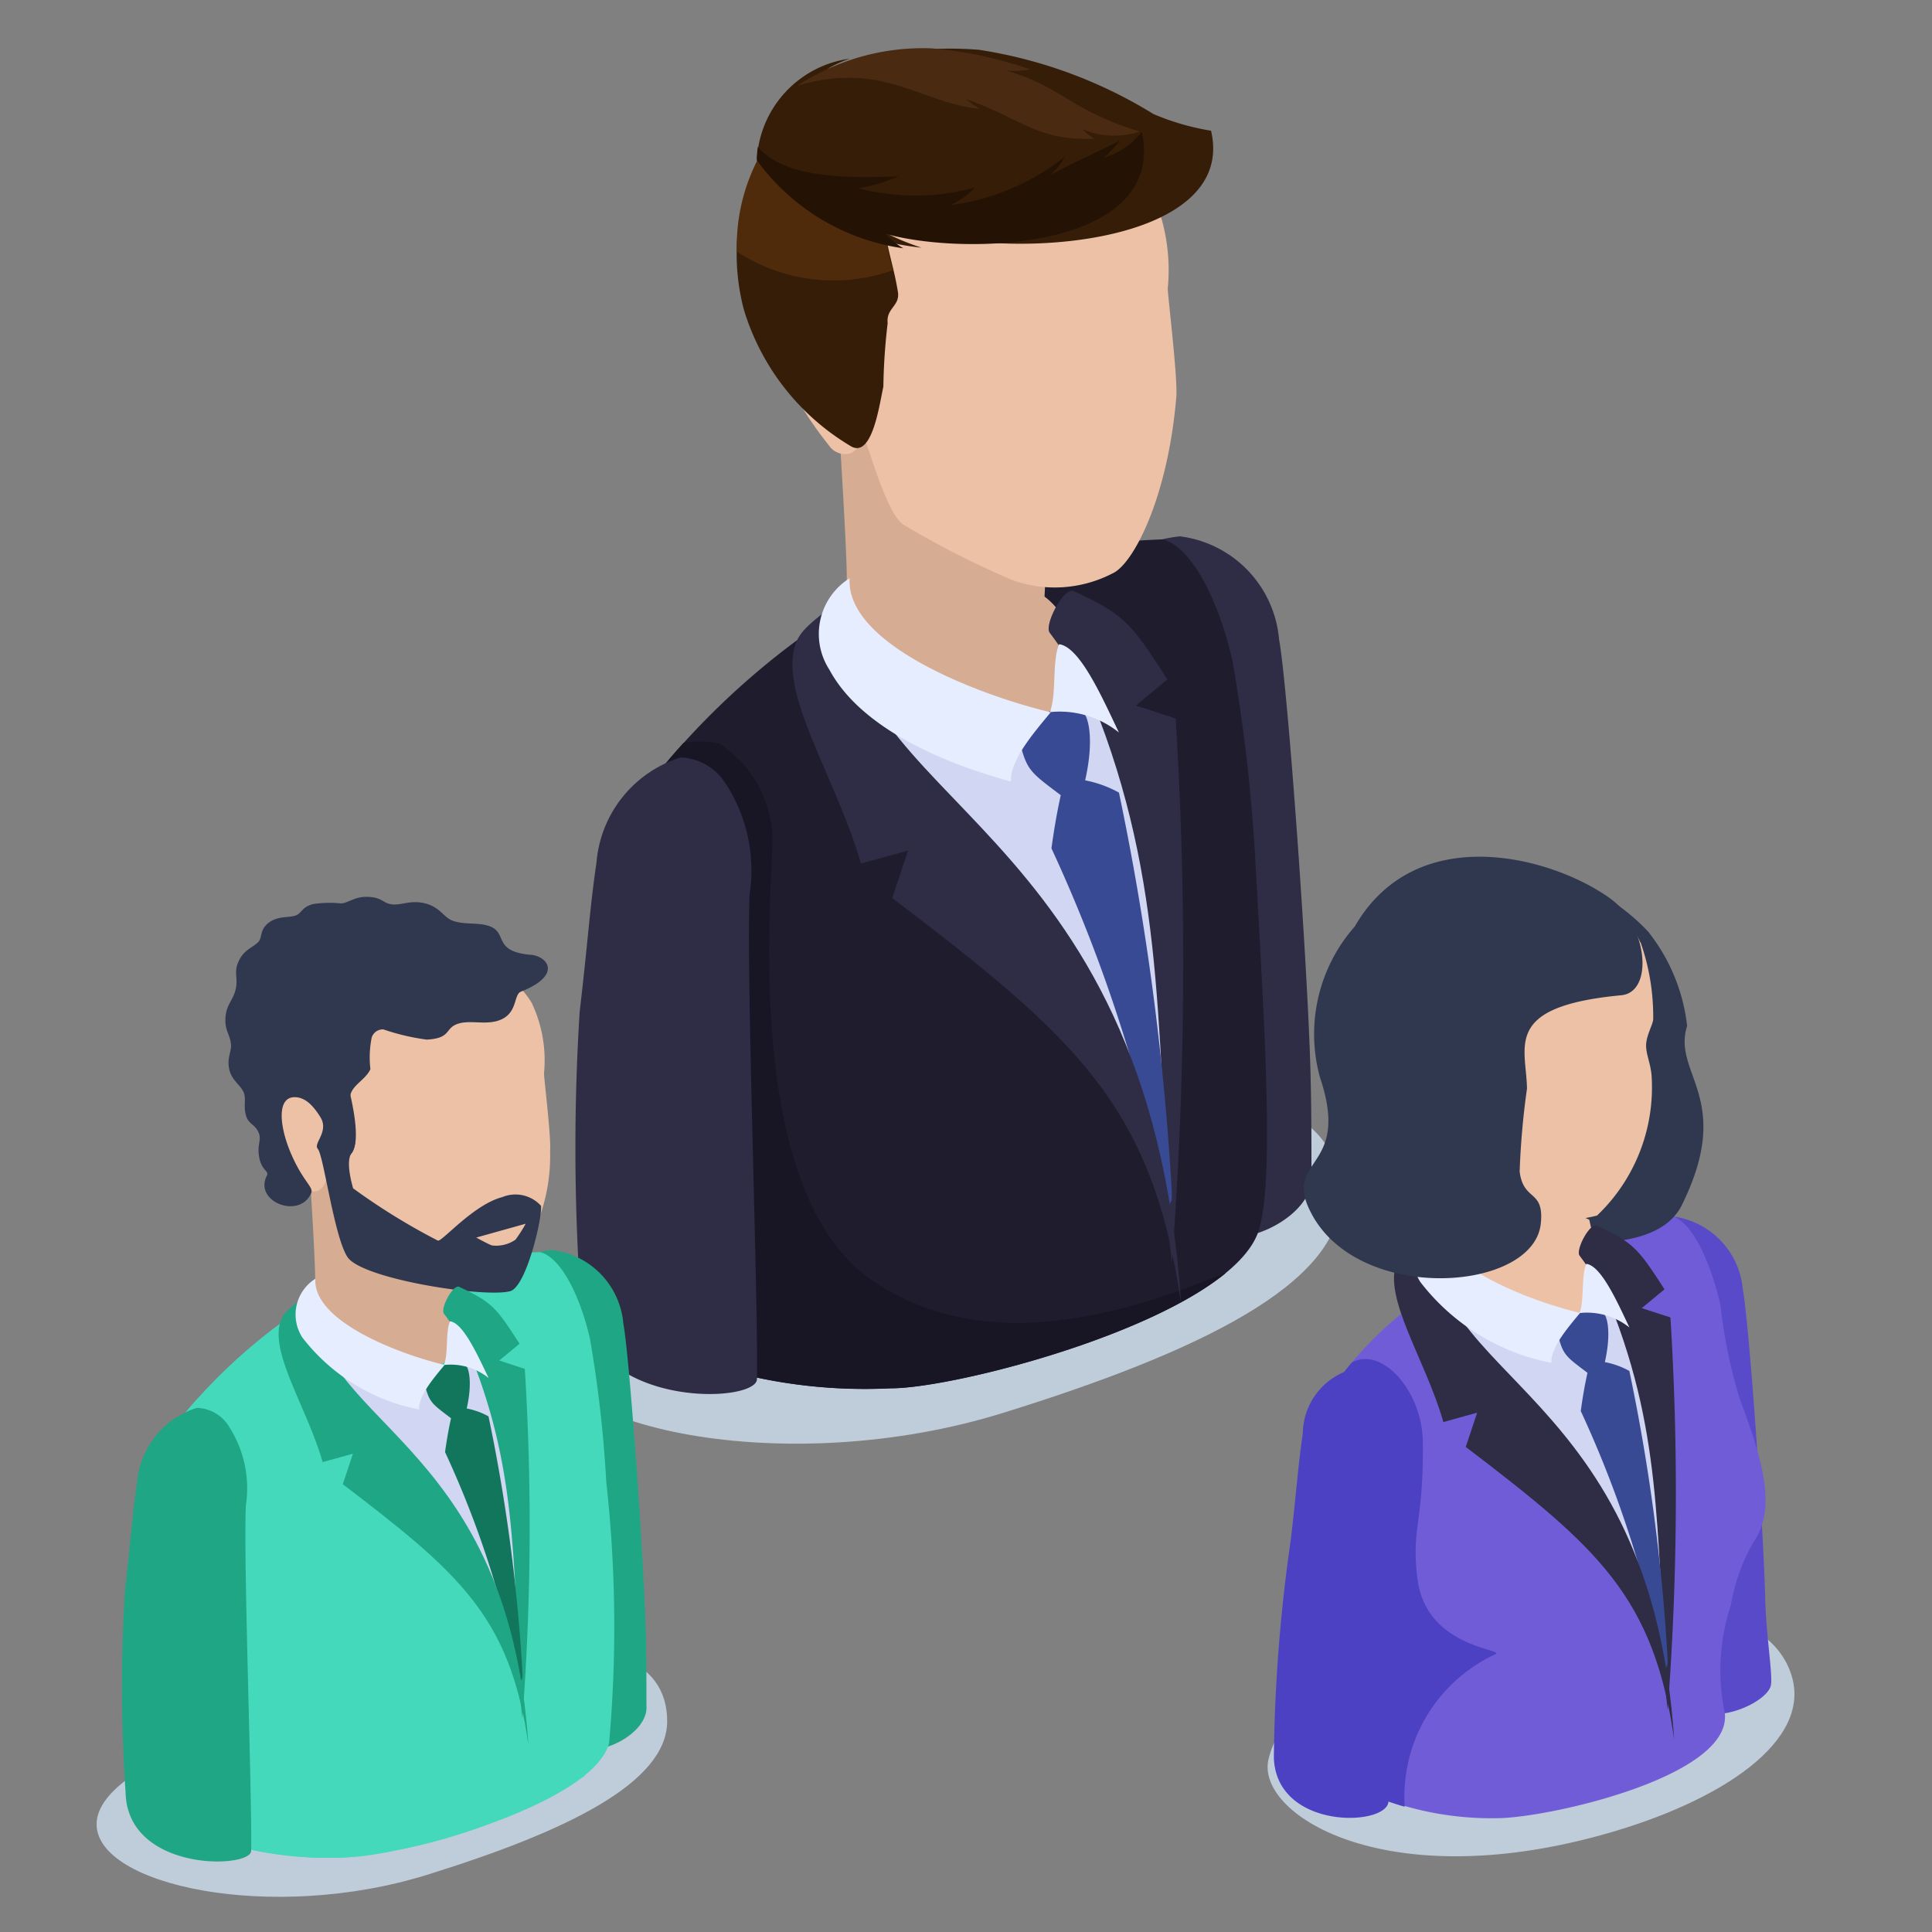 <svg xmlns="http://www.w3.org/2000/svg" xmlns:xlink="http://www.w3.org/1999/xlink" width="40" height="40" viewBox="0 0 40 40">
  <rect x="0" y="0" width="40" height="40" fill="#808080" stroke="none"/>
  <defs>
    <clipPath id="clip-path">
      <rect id="Rectangle_33182" data-name="Rectangle 33182" width="40" height="40" transform="translate(105 227)" fill="#eaf0fa"/>
    </clipPath>
    <clipPath id="clip-path-2">
      <rect id="Rectangle_28556" data-name="Rectangle 28556" width="16.571" height="7.219" fill="none"/>
    </clipPath>
    <clipPath id="clip-path-3">
      <rect id="Rectangle_28556-2" data-name="Rectangle 28556" width="11.813" height="5.146" fill="none"/>
    </clipPath>
    <clipPath id="clip-path-4">
      <rect id="Rectangle_28557" data-name="Rectangle 28557" width="10.908" height="5.226" fill="none"/>
    </clipPath>
  </defs>
  <g id="Mask_Group_230946" data-name="Mask Group 230946" transform="translate(-105 -227)" clip-path="url(#clip-path)">
    <g id="Group_249121" data-name="Group 249121" transform="translate(11.207 3)">
      <g id="Group_228207" data-name="Group 228207" transform="translate(104.976 225)">
        <g id="Group_228206" data-name="Group 228206" transform="translate(0 0)">
          <g id="Group_228205" data-name="Group 228205" transform="translate(0)">
            <g id="Group_228203" data-name="Group 228203" transform="translate(0 0.353)">
              <g id="Group_227715" data-name="Group 227715" transform="translate(0 21.317)" style="mix-blend-mode: multiply;isolation: isolate">
                <g id="Group_227714" data-name="Group 227714" transform="translate(0 0)">
                  <g id="Group_227713" data-name="Group 227713" clip-path="url(#clip-path-2)">
                    <path id="Path_219255" data-name="Path 219255" d="M58.123,1183.185c0,1.788-2.93,3.207-6.979,4.464-4.492,1.4-9.593.318-9.593-1.47s5.212-3.473,10.592-4.722c4.13-.958,5.98-.061,5.98,1.727" transform="translate(-41.552 -1181.069)" fill="#bfccd9"/>
                  </g>
                </g>
              </g>
              <path id="Path_219256" data-name="Path 219256" d="M239.276,993.445a2.354,2.354,0,0,1,2.041,2.136c.177.945.594,6.738.651,8.983.028,1.106.014,1.834.022,2.159.023,1.012-2.349,1.942-2.579.5-.613-3.831-.608-5.284-1-8.27-.189-1.444-.243-3.415-.26-4.1-.017-.666-.168-1.268,1.125-1.411" transform="translate(-226.018 -983.692)" fill="#2f2c45"/>
              <path id="Path_219257" data-name="Path 219257" d="M87.309,1011.87a10.726,10.726,0,0,1-4.15-.615c-.043-.022-.691-12.082-.554-12.259a16.028,16.028,0,0,1,3.874-3.361,19.866,19.866,0,0,1,6.464-1.34c.649.163,1.2,1.41,1.447,2.515a35.624,35.624,0,0,1,.475,4.159c.2,3.617.383,6.5.081,7.593-.5,1.814-6.2,3.318-7.638,3.308" transform="translate(-80.056 -984.481)" fill="#1f1c2e"/>
              <path id="Path_219258" data-name="Path 219258" d="M134.431,1007.591a1.125,1.125,0,0,0-.35,1c.088.658.929,1.646,2.7,1.7a2.8,2.8,0,0,0,2.02-.509,1.677,1.677,0,0,0,.543-1.481,1.316,1.316,0,0,0-1.11-1.249c-.627-.031-2.618-.632-3.8.54" transform="translate(-128.365 -996.292)" fill="#d6ac92"/>
              <path id="Path_219259" data-name="Path 219259" d="M141.267,948.075a.889.889,0,0,0,.279.564,3.376,3.376,0,0,0,2.874.584,1.133,1.133,0,0,0,.923-.778l.066-1.308-4.329-3.9s.227,3.453.212,4.026c-.008.32-.011.559-.025.815" transform="translate(-134.944 -936.58)" fill="#d6ac92"/>
              <path id="Path_219263" data-name="Path 219263" d="M93.166,1073.809c-1.769.611-4.222,1.134-6.248-.265-2.6-1.794-2.091-7.632-2.059-8.918a2.4,2.4,0,0,0-1.094-2.187,2.01,2.01,0,0,0-.738-.015c-.17.184-.314.352-.422.491-.137.177.512,12.237.554,12.259a10.733,10.733,0,0,0,4.15.615c1.182.008,5.266-1.013,6.944-2.388-.2.07-.84.324-1.087.409" transform="translate(-80.056 -1048.398)" fill="#181624"/>
              <path id="Path_219264" data-name="Path 219264" d="M56.4,1068.231a3.3,3.3,0,0,1,.483,2.275c-.077,1.524.181,8.341.152,10.036-.009.525-3.6.622-3.653-1.7a45.055,45.055,0,0,1-.018-5.9c.176-1.505.207-2.129.349-3.1a2.49,2.49,0,0,1,1.741-2.17,1.148,1.148,0,0,1,.944.561" transform="translate(-52.546 -1053.342)" fill="#2f2c45"/>
              <path id="Path_219260" data-name="Path 219260" d="M120.044,837.907a3.877,3.877,0,0,1,.343,2.017c0,.157.21,1.853.177,2.25-.177,2.091-.892,3.458-1.319,3.649a2.6,2.6,0,0,1-2.09.134,19.2,19.2,0,0,1-2.234-1.138c-.327-.2-.663-1.4-.794-1.737-.085-.221-.087.252-.383.27a.4.4,0,0,1-.37-.176c-2.163-2.68-2.214-6.581-.105-7.57s5.783.637,6.775,2.3" transform="translate(-107.393 -835.305)" fill="#edc1a6"/>
            </g>
            <g id="Group_228204" data-name="Group 228204" transform="translate(5.223 10.972)">
              <path id="Path_219738" data-name="Path 219738" d="M21.053,15.951c1.076.5,1.189.673,1.937,1.828l-.653.54.824.269a82.214,82.214,0,0,1-.078,11.26c-.4-3.349-.358-8.214-1.474-11.177a8.274,8.274,0,0,0-1.058-1.861c-.115-.172.3-.955.5-.86" transform="translate(-15.226 -15.684)" fill="#2f2c45" fill-rule="evenodd"/>
              <path id="Path_219736" data-name="Path 219736" d="M14.363,17.479c-.307,4.934,4.966,4.62,6.347,11.985-.3-4.085-.106-7.159-1.76-11.019l-.383.54-1.108.2Z" transform="translate(-12.89 -16.264)" fill="#d1d7f2" fill-rule="evenodd"/>
              <path id="Path_219735" data-name="Path 219735" d="M19.507,20.413c.179.747.208.745.888,1.26-.084.379-.138.707-.193,1.1a31.721,31.721,0,0,1,2.437,7.7c-.032-.6.081-.149.051-.657A55.612,55.612,0,0,0,21.6,21.619a2.377,2.377,0,0,0-.7-.254c.187-.825.082-1.357-.086-1.457a1.373,1.373,0,0,0-1.3.5" transform="translate(-14.839 -17.181)" fill="#394a94" fill-rule="evenodd"/>
              <path id="Path_219734" data-name="Path 219734" d="M20.572,19.128c.144-.362.042-1.062.192-1.405.425.054.877,1.069,1.238,1.828a1.954,1.954,0,0,0-1.431-.422" transform="translate(-15.242 -16.357)" fill="#e6edff" fill-rule="evenodd"/>
              <path id="Path_219737" data-name="Path 219737" d="M13.13,16.019c-.5.46-.9.669-1.041,1-.422,1.025.825,2.821,1.333,4.6l.975-.269-.327.982c3.779,2.882,5.394,4.28,5.981,8.4-.669-10.158-7.216-10.313-6.921-14.71" transform="translate(-12.003 -15.712)" fill="#2f2c45" fill-rule="evenodd"/>
              <path id="Path_219733" data-name="Path 219733" d="M13.522,15.527c-.085,1.375,2.706,2.429,4.163,2.775-.366.442-.842.993-.824,1.434-1.051-.287-3.036-.971-3.758-2.315a1.361,1.361,0,0,1,.419-1.894" transform="translate(-12.337 -15.527)" fill="#e6edff" fill-rule="evenodd"/>
            </g>
            <path id="Path_219726" data-name="Path 219726" d="M18.014,4.758c-.564-.209-2.366-1.012-3.285-1.4-.94-.4-1.966-.82-2.629-.174a4.551,4.551,0,0,0-.315,3.147,4.956,4.956,0,0,0,2.2,2.824c.459.3.609-.868.69-1.221a12.611,12.611,0,0,1,.089-1.316c-.035-.314.261-.353.212-.65-.123-.752-.351-1.167-.216-1.668.419-.588,2,.609,3.256.461" transform="translate(-7.569 -0.927)" fill="#361d07" fill-rule="evenodd"/>
            <path id="Path_219727" data-name="Path 219727" d="M18.014,4.758c-.564-.209-2.366-1.012-3.285-1.4-.94-.4-1.966-.82-2.629-.174a3.889,3.889,0,0,0-.458,1.953,3.659,3.659,0,0,0,3.241.381A2.418,2.418,0,0,1,14.759,4.3c.419-.588,2,.609,3.256.461" transform="translate(-7.569 -0.927)" fill="#4f2b0c" fill-rule="evenodd"/>
            <path id="Path_219729" data-name="Path 219729" d="M12.257,2.415A2.227,2.227,0,0,1,14.183.334a2.345,2.345,0,0,0-.468.216,7.8,7.8,0,0,1,3.133-.4A9.649,9.649,0,0,1,20.465,1.48a5.1,5.1,0,0,0,1.194.346c.46,1.957-2.728,2.535-4.952,2.286a12.69,12.69,0,0,1-1.989-.282,4.959,4.959,0,0,0,.945.417,5.038,5.038,0,0,1-3.406-1.831" transform="translate(-7.769 -0.12)" fill="#361d07" fill-rule="evenodd"/>
            <path id="Path_219730" data-name="Path 219730" d="M13.509.771A4.724,4.724,0,0,1,16.283,0a8.45,8.45,0,0,1,2.04.435,1.658,1.658,0,0,1-.506.023c1.155.324,1.325.825,2.774,1.263A1.649,1.649,0,0,1,19.4,1.67a1.251,1.251,0,0,0,.249.2c-1.194.046-1.493-.412-2.656-.82a1.724,1.724,0,0,0,.287.2c-1.2-.1-1.988-1-3.771-.48" transform="translate(-8.177 0.001)" fill="#4a2b12" fill-rule="evenodd"/>
            <path id="Path_219731" data-name="Path 219731" d="M12.257,3.176a1.657,1.657,0,0,1,.02-.291c.491.585,1.609.671,2.909.609a3.45,3.45,0,0,1-.816.249,4.64,4.64,0,0,0,2.4-.015,1.673,1.673,0,0,1-.506.363,4.8,4.8,0,0,0,2.365-1,1.29,1.29,0,0,1-.317.393c.48-.277.965-.473,1.459-.725a2.74,2.74,0,0,1-.326.348,1.525,1.525,0,0,0,.764-.515l.022,0c.491,2.418-3.647,2.561-5.309,2.094a1.571,1.571,0,0,0,.367.3,4.525,4.525,0,0,1-3.027-1.814" transform="translate(-7.769 -0.845)" fill="#241304" fill-rule="evenodd"/>
          </g>
        </g>
      </g>
      <g id="Group_247050" data-name="Group 247050" transform="translate(95.793 242.567)">
        <g id="Group_227719" data-name="Group 227719" transform="translate(0 0)">
          <g id="Group_227715-2" data-name="Group 227715" transform="translate(0 15.559)" style="mix-blend-mode: multiply;isolation: isolate">
            <g id="Group_227714-2" data-name="Group 227714" transform="translate(0 0)">
              <g id="Group_227713-2" data-name="Group 227713" clip-path="url(#clip-path-3)">
                <path id="Path_219255-2" data-name="Path 219255" d="M53.365,1182.577c0,1.275-2.089,2.286-4.975,3.182-3.2.995-6.838.227-6.838-1.048s3.715-2.476,7.55-3.366c2.944-.683,4.263-.043,4.263,1.231" transform="translate(-41.552 -1181.068)" fill="#bfccd9"/>
              </g>
            </g>
          </g>
          <path id="Path_219256-2" data-name="Path 219256" d="M238.949,993.444a1.678,1.678,0,0,1,1.455,1.522c.126.674.423,4.8.464,6.4.02.788.01,1.307.015,1.539.017.721-1.674,1.384-1.838.358-.437-2.731-.433-3.766-.712-5.9-.135-1.029-.173-2.435-.186-2.922s-.12-.9.8-1.006" transform="translate(-229.498 -986.128)" fill="#1fa785"/>
          <path id="Path_219257-2" data-name="Path 219257" d="M85.953,1006.82a7.646,7.646,0,0,1-2.958-.438c-.031-.016-.493-8.613-.4-8.738a11.426,11.426,0,0,1,2.762-2.4,14.163,14.163,0,0,1,4.608-.955c.462.116.853,1,1.032,1.793a25.394,25.394,0,0,1,.338,2.965,27.158,27.158,0,0,1,.058,5.412c-.357,1.293-4.423,2.365-5.445,2.358" transform="translate(-80.783 -986.932)" fill="#45d9bc"/>
          <path id="Path_219258-2" data-name="Path 219258" d="M134.327,1007.272a.574.574,0,0,0-.249.559c.063.367.662.918,1.922.946a2.413,2.413,0,0,0,1.44-.284.82.82,0,0,0-.4-1.522c-.447-.017-1.866-.353-2.708.3" transform="translate(-130.003 -998.966)" fill="#d6ac92"/>
          <path id="Path_219259-2" data-name="Path 219259" d="M141.213,946.685a.633.633,0,0,0,.2.4,2.406,2.406,0,0,0,2.048.417.808.808,0,0,0,.658-.555l.047-.932-3.086-2.783s.162,2.462.151,2.87c-.006.228-.008.4-.018.581" transform="translate(-136.706 -938.127)" fill="#d6ac92"/>
          <path id="Path_219260-2" data-name="Path 219260" d="M117.653,837.16a2.763,2.763,0,0,1,.245,1.438c0,.112.15,1.321.126,1.6a3.766,3.766,0,0,1-.94,2.6,1.851,1.851,0,0,1-1.49.1,13.706,13.706,0,0,1-1.592-.811c-.233-.142-.473-1-.566-1.238-.061-.158-.062.18-.273.192a.283.283,0,0,1-.263-.126c-1.542-1.91-1.578-4.691-.075-5.4s4.122.454,4.829,1.64" transform="translate(-108.635 -834.942)" fill="#edc1a6"/>
          <path id="Path_219261" data-name="Path 219261" d="M145.781,918.167a.739.739,0,0,1-.045.832c.12.127.337,1.813.614,2.238.3.461,2.868.854,3.374.707.33-.1.661-1.509.635-1.765a.713.713,0,0,0-.8-.182c-.607.156-1.269.949-1.339.9a13.253,13.253,0,0,1-1.752-1.081c-.162-.575-.05-.705-.029-.732.205-.262-.021-1.148-.024-1.183-.023-.327-.762.006-.631.263m3.231,2.672,1.026-.287a3.165,3.165,0,0,1-.21.329.7.7,0,0,1-.49.12c-.062-.019-.325-.163-.325-.163" transform="translate(-141.157 -913.78)" fill="#2f384f"/>
          <path id="Path_219262" data-name="Path 219262" d="M108.675,828.233c.364.034.649.428-.2.763-.151.059-.073.41-.388.567s-.68-.008-.963.116c-.22.1-.115.285-.6.311a4.6,4.6,0,0,1-.9-.212.254.254,0,0,0-.151.045.268.268,0,0,0-.087.114,2.061,2.061,0,0,0-.029.665c-.122.264-.471.353-.421.68.008.054.5,1.7-.646.986-.165-.1.227-.353.033-.67-.153-.248-.317-.41-.524-.416-.383-.011-.327.589-.1,1.135.264.629.491.72.43.856-.244.544-1.193.171-.916-.366.055-.107-.124-.091-.167-.435-.027-.218.056-.311,0-.447-.072-.187-.214-.175-.267-.369s.007-.328-.041-.459c-.063-.17-.238-.242-.3-.476-.062-.251.052-.381.031-.547-.026-.205-.14-.292-.11-.57.027-.247.145-.324.2-.524.069-.246-.03-.358.051-.567.111-.286.289-.307.425-.444.092-.093.016-.264.241-.416.191-.129.408-.083.537-.134s.119-.175.364-.237a2.367,2.367,0,0,1,.579-.011c.151-.016.28-.14.519-.137.323,0,.331.132.528.156s.391-.1.7-.017.375.3.576.362c.233.074.445.033.666.084.506.116.089.536.921.615" transform="translate(-99.688 -827.033)" fill="#2f384f"/>
          <path id="Path_219263-2" data-name="Path 219263" d="M90.128,1070.532a4.911,4.911,0,0,1-4.454-.189c-1.852-1.279-1.49-5.44-1.467-6.357a1.708,1.708,0,0,0-.78-1.559,1.435,1.435,0,0,0-.526-.011c-.121.132-.224.251-.3.35-.1.126.365,8.723.4,8.738a7.648,7.648,0,0,0,2.958.439,11.225,11.225,0,0,0,4.95-1.7c-.146.05-.6.231-.775.292" transform="translate(-80.783 -1052.055)" fill="#45d9bc"/>
          <path id="Path_219264-2" data-name="Path 219264" d="M55.5,1068.069a2.355,2.355,0,0,1,.345,1.622c-.055,1.087.129,5.946.109,7.154-.006.374-2.568.444-2.6-1.215a32.116,32.116,0,0,1-.012-4.2c.126-1.073.147-1.518.249-2.21a1.775,1.775,0,0,1,1.241-1.547.819.819,0,0,1,.673.4" transform="translate(-52.754 -1057.092)" fill="#1fa785"/>
        </g>
        <g id="Group_228201" data-name="Group 228201" transform="translate(3.767 7.908)">
          <path id="Path_219738-2" data-name="Path 219738" d="M20.866,15.948c.692.323.764.433,1.245,1.175l-.42.347.529.173a52.847,52.847,0,0,1-.05,7.238c-.254-2.153-.23-5.28-.947-7.184a5.319,5.319,0,0,0-.68-1.2c-.074-.11.193-.614.323-.553" transform="translate(-17.121 -15.777)" fill="#1fa785" fill-rule="evenodd"/>
          <path id="Path_219736-2" data-name="Path 219736" d="M14.359,17.479c-.2,3.171,3.192,2.97,4.08,7.7-.2-2.626-.068-4.6-1.132-7.083l-.246.347-.712.128Z" transform="translate(-13.412 -16.698)" fill="#d1d7f2" fill-rule="evenodd"/>
          <path id="Path_219735-2" data-name="Path 219735" d="M19.507,20.232c.115.48.134.479.571.81-.054.244-.089.455-.124.7a20.391,20.391,0,0,1,1.567,4.947c-.02-.385.052-.1.033-.422a35.747,35.747,0,0,0-.7-5.264,1.528,1.528,0,0,0-.451-.163c.12-.53.053-.872-.056-.936a.883.883,0,0,0-.836.324" transform="translate(-16.507 -18.154)" fill="#12765d" fill-rule="evenodd"/>
          <path id="Path_219734-2" data-name="Path 219734" d="M20.572,18.626c.093-.233.027-.683.124-.9.273.035.564.687.8,1.175a1.256,1.256,0,0,0-.92-.271" transform="translate(-17.146 -16.845)" fill="#e6edff" fill-rule="evenodd"/>
          <path id="Path_219737-2" data-name="Path 219737" d="M12.728,16.019c-.319.3-.581.43-.669.644-.271.659.531,1.813.857,2.955l.627-.173-.21.631c2.429,1.853,3.467,2.751,3.844,5.4-.43-6.53-4.638-6.629-4.449-9.456" transform="translate(-12.003 -15.822)" fill="#1fa785" fill-rule="evenodd"/>
          <path id="Path_219733-2" data-name="Path 219733" d="M13.295,15.527c-.055.884,1.739,1.561,2.676,1.784-.235.284-.541.639-.529.922a4.014,4.014,0,0,1-2.415-1.488.875.875,0,0,1,.269-1.218" transform="translate(-12.533 -15.527)" fill="#e6edff" fill-rule="evenodd"/>
        </g>
      </g>
      <g id="Group_247051" data-name="Group 247051" transform="translate(120.038 241.737)">
        <g id="Group_227718" data-name="Group 227718" transform="translate(0 15.471)" style="mix-blend-mode: multiply;isolation: isolate">
          <g id="Group_227717" data-name="Group 227717" transform="translate(0 0)">
            <g id="Group_227716" data-name="Group 227716" clip-path="url(#clip-path-4)">
              <path id="Path_219265" data-name="Path 219265" d="M10.842,389.165c-.451-1.376-2.574-1.755-5.864-1.247-1.731.267-4.549,1.293-4.96,3-.27,1.123,2.358,2.818,6.887,1.571,2.495-.687,4.384-1.956,3.936-3.325" transform="translate(0 -387.703)" fill="#bfccd9"/>
            </g>
          </g>
        </g>
        <path id="Path_219266" data-name="Path 219266" d="M190.791,186.571a1.672,1.672,0,0,1,1.449,1.517c.126.671.422,4.786.462,6.381.02.785.156,1.57.12,1.8-.066.42-1.627,1.08-1.937.092a14.405,14.405,0,0,1-.758-5.985c.024-1.034-.124-2.315-.136-2.8s-.119-.9.8-1" transform="translate(-182.401 -179.123)" fill="#584ac9"/>
        <path id="Path_219267" data-name="Path 219267" d="M42.747,198.7a6.481,6.481,0,0,1-2.635-.516c-.03-.015-.6-8.608-.507-8.733a7.637,7.637,0,0,1,2.265-1.934,17.632,17.632,0,0,1,4.5-1.29c.461.116.841,1.063,1.019,1.849a10.676,10.676,0,0,0,.4,1.944c.456,1.213.776,2.25.293,2.948a3.967,3.967,0,0,0-.478,1.322,4.312,4.312,0,0,0-.125,2.233c.159,1.327-3.717,2.184-4.735,2.177" transform="translate(-38.014 -178.793)" fill="#715cd7"/>
        <path id="Path_219268" data-name="Path 219268" d="M41.116,265.193c-.131-1.066.132-1.146.112-2.831-.012-1.05-.841-1.984-1.468-1.645-.056.065-.107.128-.154.188-.1.125.476,8.718.507,8.733a3.426,3.426,0,0,0,.39.167l.25.082.1.028a3.251,3.251,0,0,1,1.847-3.143c.362-.127-1.4-.085-1.583-1.58" transform="translate(-38.015 -250.246)" fill="#4c41c3"/>
        <path id="Path_219269" data-name="Path 219269" d="M70.806,3.52a3.815,3.815,0,0,1,.778,1.915c-.317,1,.984,1.49-.108,3.707-.568,1.153-2.947.722-3.574.589-.383-.081.33-1.06-.073-1.3A5.628,5.628,0,0,1,66.819,7.4c-1.625-1.724-1.729-4.326-.335-5.115s3.444.252,4.322,1.23" transform="translate(-62.899 -1.931)" fill="#2f384f"/>
        <path id="Path_219270" data-name="Path 219270" d="M84.51,151.586a.324.324,0,0,0,.089.238,3.175,3.175,0,0,0,2.823.377.763.763,0,0,0,.473-.929l-.321-1.418L83.9,148.19a19.081,19.081,0,0,1,.6,1.982,10.631,10.631,0,0,1,.008,1.414" transform="translate(-80.915 -142.338)" fill="#edc1a6"/>
        <path id="Path_219271" data-name="Path 219271" d="M63.4,20.343a4.631,4.631,0,0,1,.262,1.584c0,.108-.131.317-.146.519s.1.41.114.684A3.666,3.666,0,0,1,62.5,26a2.73,2.73,0,0,1-1.461-.019,5.539,5.539,0,0,1-1.26-.733,5.63,5.63,0,0,1-.948-1.088c-1.52-1.817-.783-3.643.656-4.348s3.387-.672,3.908.534" transform="translate(-55.679 -18.571)" fill="#edc1a6"/>
        <path id="Path_219273" data-name="Path 219273" d="M5.555,265.842a1.82,1.82,0,0,1,.3,1.4c-.055,1.083-.53,5.926-.476,7.129.024.542-2.324.633-2.374-.886a33.619,33.619,0,0,1,.351-4.514c.125-1.069.147-1.512.248-2.2a1.4,1.4,0,0,1,1.031-1.332,1.178,1.178,0,0,1,.924.409" transform="translate(-2.876 -254.831)" fill="#4c41c3"/>
        <g id="Group_228202" data-name="Group 228202" transform="translate(2.614 7.445)">
          <path id="Path_219738-3" data-name="Path 219738" d="M20.907,15.949c.776.362.858.486,1.4,1.318l-.471.39.594.194a59.308,59.308,0,0,1-.057,8.123c-.285-2.416-.258-5.925-1.063-8.063a5.969,5.969,0,0,0-.763-1.342c-.083-.124.217-.689.363-.621" transform="translate(-16.704 -15.756)" fill="#2f2c45" fill-rule="evenodd"/>
          <path id="Path_219736-3" data-name="Path 219736" d="M14.36,17.479c-.221,3.559,3.583,3.333,4.578,8.646-.22-2.947-.076-5.164-1.27-7.949l-.276.39-.8.143Z" transform="translate(-13.297 -16.603)" fill="#d1d7f2" fill-rule="evenodd"/>
          <path id="Path_219735-3" data-name="Path 219735" d="M19.507,20.272c.129.539.15.537.641.909-.061.274-.1.51-.139.791a22.884,22.884,0,0,1,1.758,5.552c-.023-.432.058-.107.037-.474a40.117,40.117,0,0,0-.789-5.908,1.715,1.715,0,0,0-.507-.183c.135-.6.059-.979-.062-1.051a.991.991,0,0,0-.938.364" transform="translate(-16.14 -17.94)" fill="#394a94" fill-rule="evenodd"/>
          <path id="Path_219734-3" data-name="Path 219734" d="M20.572,18.737c.1-.261.031-.766.139-1.014.307.039.633.771.893,1.318a1.409,1.409,0,0,0-1.032-.3" transform="translate(-16.727 -16.738)" fill="#e6edff" fill-rule="evenodd"/>
          <path id="Path_219737-3" data-name="Path 219737" d="M12.816,16.019c-.359.332-.652.483-.751.723-.3.74.6,2.035.962,3.316l.7-.194-.236.709c2.726,2.079,3.891,3.087,4.315,6.059-.482-7.328-5.205-7.44-4.993-10.612" transform="translate(-12.003 -15.798)" fill="#2f2c45" fill-rule="evenodd"/>
          <path id="Path_219733-3" data-name="Path 219733" d="M13.345,15.527c-.061.992,1.952,1.752,3,2-.264.319-.608.717-.594,1.034a4.5,4.5,0,0,1-2.711-1.67.982.982,0,0,1,.3-1.366" transform="translate(-12.49 -15.527)" fill="#e6edff" fill-rule="evenodd"/>
        </g>
        <path id="Path_219272" data-name="Path 219272" d="M25.1.868c.774.562.9,1.94.22,2C22.863,3.1,23.356,3.919,23.372,4.8a16.1,16.1,0,0,0-.152,1.719c.077.627.513.357.437,1.079-.148,1.4-3.7,1.664-4.724-.166-.684-1.226.817-.89.153-2.863a3.368,3.368,0,0,1,.721-3.126C21.091-.781,23.924.013,25.1.868" transform="translate(-18.002 0.001)" fill="#2f384f"/>
      </g>
    </g>
  </g>
</svg>
